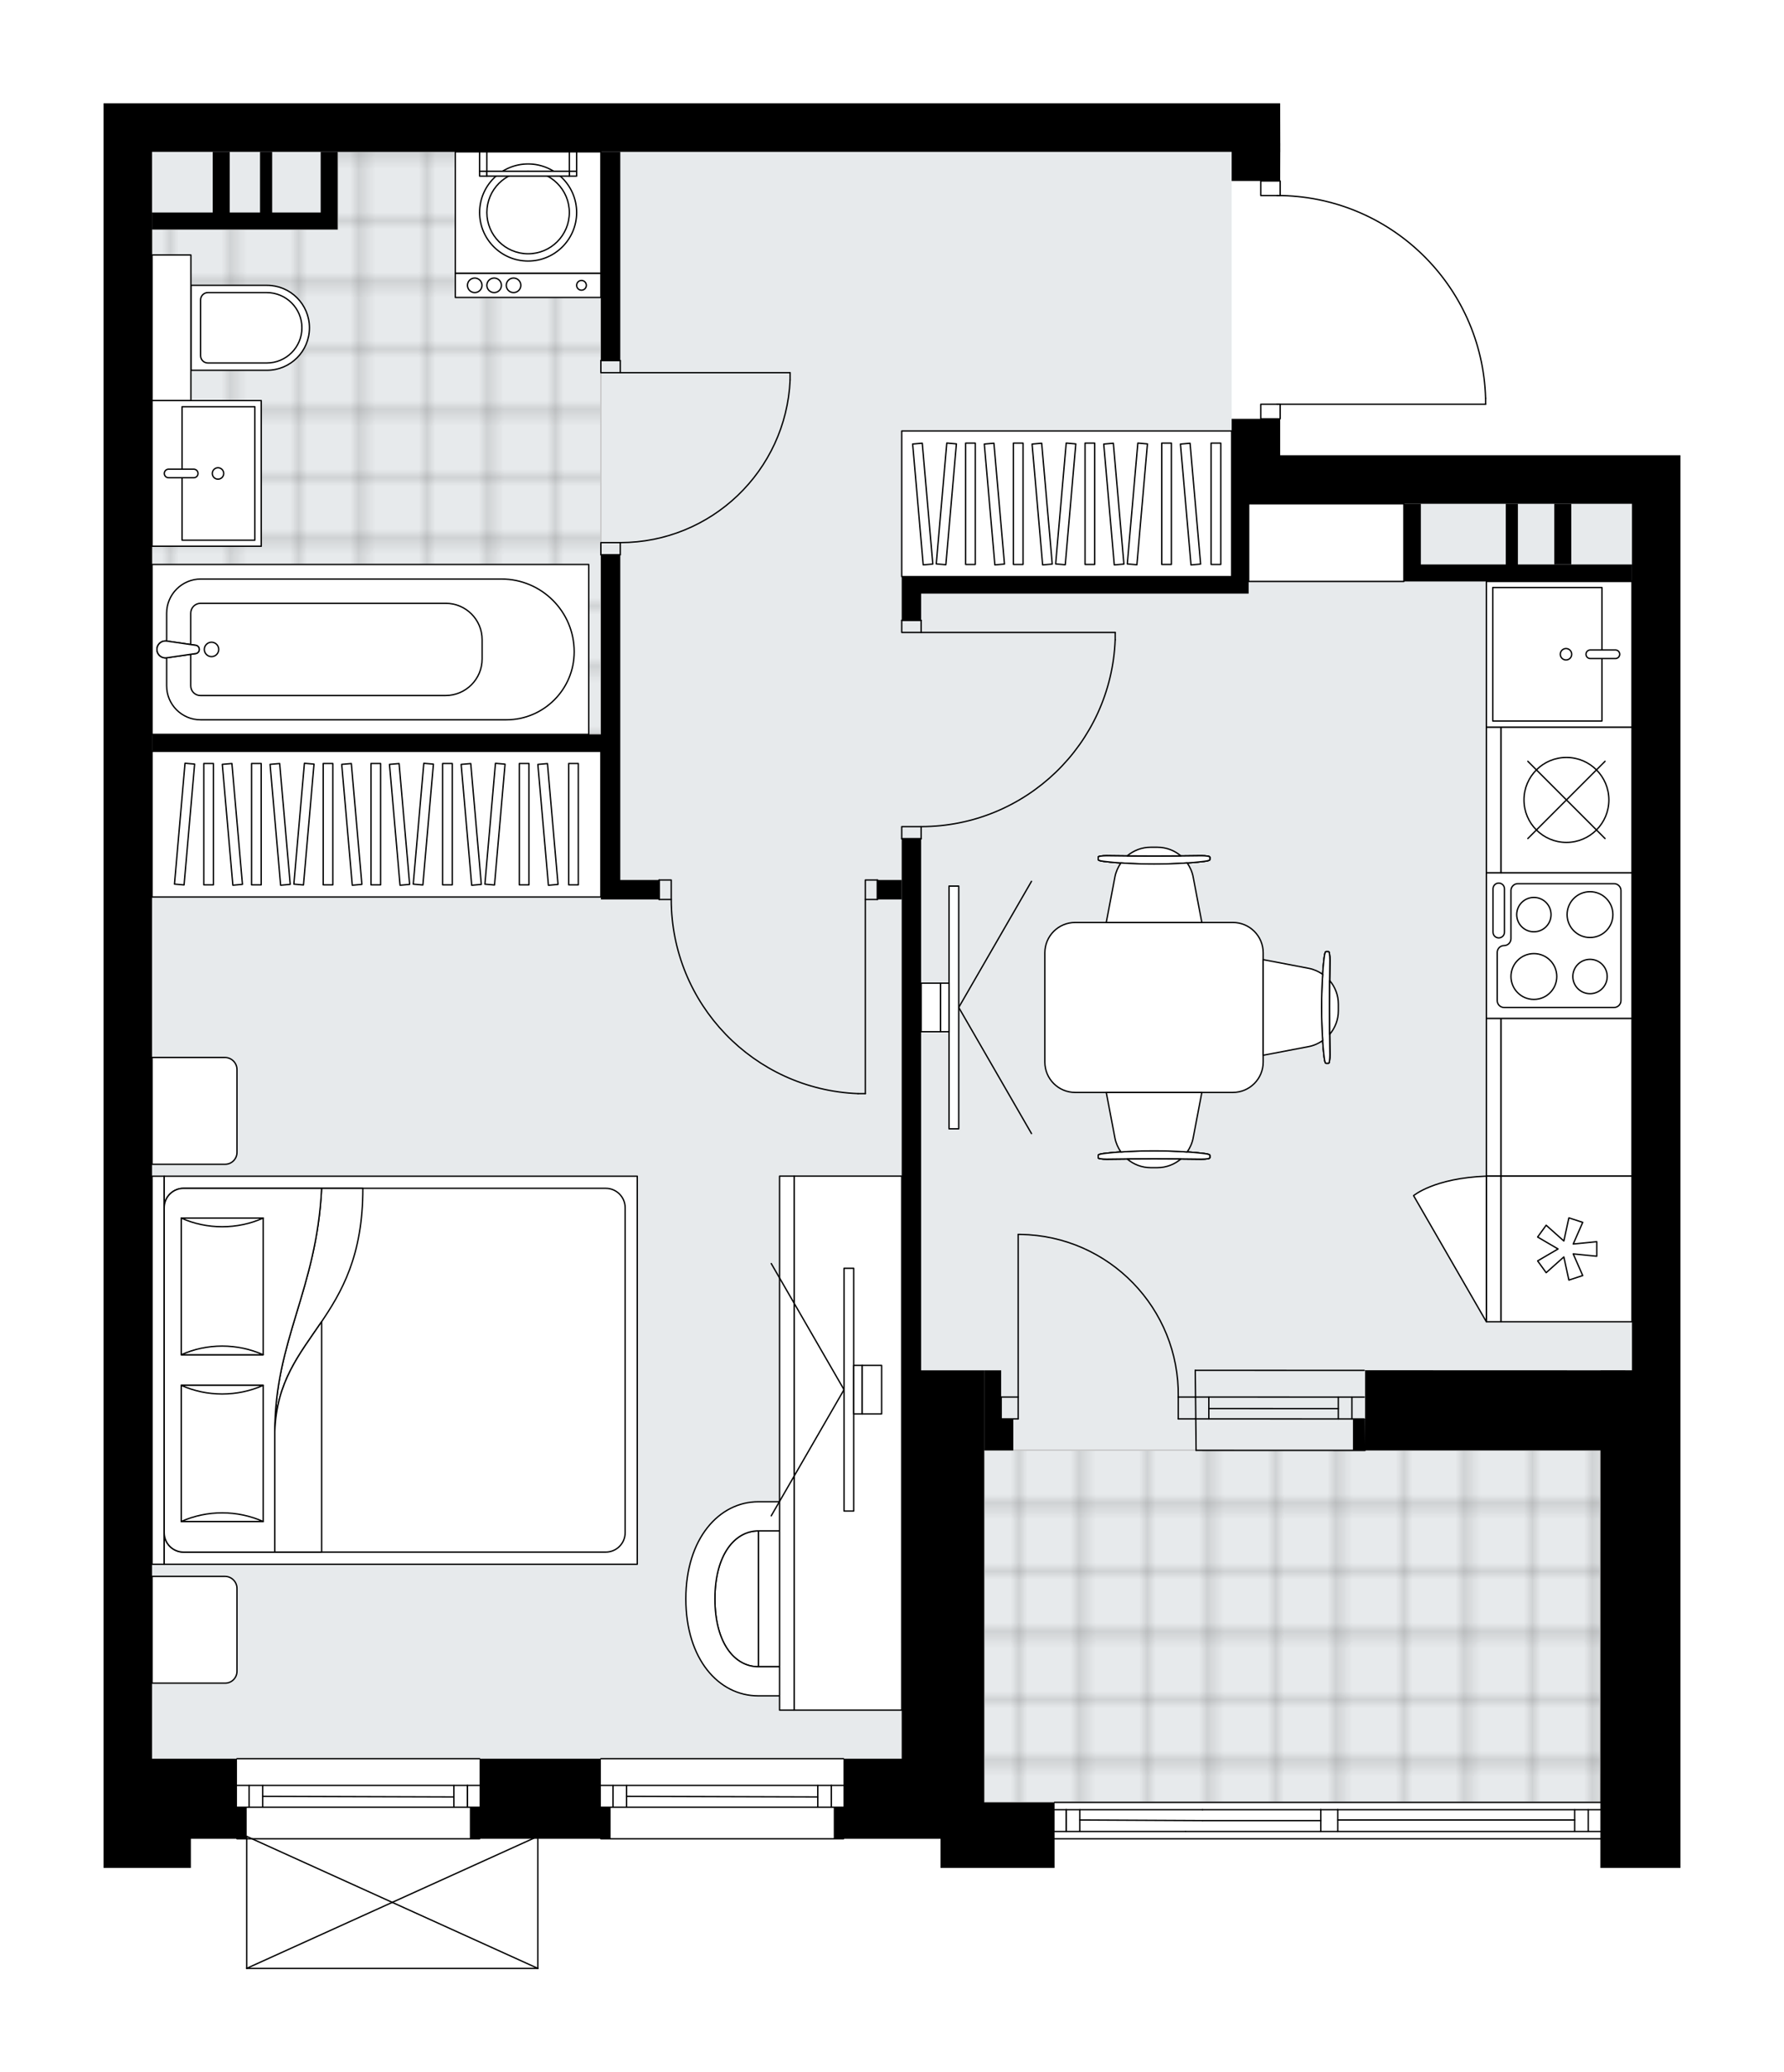 <svg xmlns="http://www.w3.org/2000/svg" xmlns:xlink="http://www.w3.org/1999/xlink" height="2000px" id="Layer_1" style="enable-background:new 0 0 1722.68 2000;" version="1.1" viewBox="0 0 1722.68 2000" width="1722.68px" x="0px" y="0px" xml:space="preserve">
<style type="text/css">
	.st0{fill:none;}
	.st1{opacity:0.25;fill:none;stroke:#070606;stroke-width:0.4;stroke-miterlimit:10;}
	.st2{fill:#FFFFFF;}
	.st3{fill:#E7EAEC;}
	.st4{fill:url(#SVGID_1_);stroke:#C8C8C8;stroke-width:1.3;stroke-miterlimit:10;}
	
		.st5{fill:url(#SVGID_00000090976314286970122150000009952616398344858303_);stroke:#C8C8C8;stroke-width:1.3;stroke-miterlimit:10;}
	.st6{fill:none;stroke:#000000;stroke-width:1.3;stroke-linecap:round;stroke-linejoin:round;stroke-miterlimit:10;}
	.st7{fill:#FFFFFF;stroke:#000000;stroke-width:1.3;stroke-linecap:round;stroke-linejoin:round;stroke-miterlimit:10;}
	.st8{font-family:'Arial-BoldMT','Arial'; font-weight:bold;}
	.st9{font-size:122.781px;}
	.st10{font-size:103.892px;}
	.st11{font-family: 'ArialMT','Arial';}
	.st12{font-size:40px;}
</style>
<pattern height="14.57" id="New_Pattern_Swatch_2" patternUnits="userSpaceOnUse" style="overflow:visible;" viewBox="7.49 -22.06 14.57 14.57" width="14.57" x="-138.89" y="0.49">
	<g>
		<rect class="st0" height="14.57" width="14.57" x="7.49" y="-22.06" />
		<g>
			<rect class="st1" height="7.29" width="7.29" x="14.77" y="-7.49" />
		</g>
		<g>
			<rect class="st1" height="7.29" width="7.29" x="0.2" y="-7.49" />
		</g>
		<g>
			<rect class="st1" height="7.29" width="7.29" x="22.06" y="-14.77" />
		</g>
		<g>
			<rect class="st1" height="7.29" width="7.29" x="7.49" y="-14.77" />
			<rect class="st1" height="7.29" width="7.29" x="14.77" y="-22.06" />
		</g>
		<g>
			<rect class="st1" height="7.29" width="7.29" x="0.2" y="-22.06" />
		</g>
		<g>
			<rect class="st1" height="7.29" width="7.29" x="22.06" y="-29.35" />
		</g>
		<g>
			<rect class="st1" height="7.29" width="7.29" x="7.49" y="-29.35" />
		</g>
	</g>
</pattern>
<path class="st2" d="M1622.68,1723.09L1622.68,1723.09l0,79.65h-77.34l0.01-27.46H1018.3v27.46h-110.1v-28.11  h-93.05c0,0.36-0.29,0.65-0.65,0.65H580.23c-0.36,0-0.65-0.29-0.65-0.65c0,0,0,0,0,0l-59.61,0v125.05c0,0,0,0,0,0.01  c0,0.05-0.02,0.09-0.03,0.14c-0.01,0.04-0.01,0.08-0.03,0.12c0,0,0,0.01,0,0.01c0,0.01-0.01,0.01-0.02,0.02  c-0.05,0.09-0.12,0.17-0.2,0.23c-0.02,0.02-0.04,0.03-0.07,0.04c-0.09,0.05-0.2,0.09-0.31,0.09h0l-281.11,0  c-0.12,0-0.22-0.04-0.31-0.09c-0.02-0.01-0.04-0.03-0.07-0.04c-0.08-0.06-0.15-0.14-0.2-0.23c0-0.01-0.01-0.01-0.01-0.02  c0,0,0-0.01,0-0.01c-0.02-0.04-0.02-0.09-0.03-0.13c-0.01-0.04-0.02-0.08-0.03-0.12c0,0,0-0.01,0-0.01v-124.4h-8.72  c-0.36,0-0.65-0.29-0.65-0.65l0,0h-43.86v28.11H100v-58.56v-46.85V515.48V146.53v0V123.1V99.67h1136.16l0.14,46.85l-0.14,27.46  c0.36,0,0.65,0.29,0.65,0.65v13.45c51.5,0.94,100.06,21.12,137.1,57.08c37.94,36.84,59.7,86.24,61.27,139.1c0,0,0,0.01,0,0.01  c0,0,0,0.01,0,0.01v5.87c0,0.36-0.29,0.65-0.65,0.65h-197.72v13.41c0,0.36-0.29,0.65-0.65,0.65h0v34.49l339.68,0h0h46.85V1723.09z" id="background" />
<g id="floor">
	<polygon class="st3" points="1575.83,485.89 1189.3,485.89 1189.3,146.22 146.85,146.22 146.85,1697.01 950.36,1697.01    950.36,1739.49 1545.38,1739.49 1545.38,1322.26 1575.83,1322.26  " />
	<pattern id="SVGID_1_" patternTransform="matrix(8.264 0 0 8.264 51157.594 38266.273)" xlink:href="#New_Pattern_Swatch_2">
	</pattern>
	<rect class="st4" height="339.99" width="595.02" x="950.36" y="1399.5" />
	
		<pattern id="SVGID_00000180367382468542856710000015633681761429525411_" patternTransform="matrix(8.264 0 0 8.264 51081.781 38326.949)" xlink:href="#New_Pattern_Swatch_2">
	</pattern>
	
		<polygon points="   326.06,146.22 326.06,221.18 146.85,221.18 146.85,708.44 580.23,708.44 580.23,495.26 580.23,221.18 580.23,146.22  " style="fill:url(#SVGID_00000180367382468542856710000015633681761429525411_);stroke:#C8C8C8;stroke-width:1.3;stroke-miterlimit:10;" />
	<g id="LINE_00000168078225281544257880000001454242685292280239_">
		<line class="st6" x1="1154.17" x2="1317.32" y1="1348.28" y2="1348.34" />
	</g>
	<g id="LINE_00000174591593354121874560000008389451859837201538_">
		<line class="st6" x1="1154.17" x2="1317.32" y1="1369.36" y2="1369.42" />
	</g>
	<g id="LINE_00000142169827208852576500000016349527599890862013_">
		<line class="st6" x1="1167.28" x2="1292.32" y1="1359.4" y2="1359.46" />
	</g>
	<g id="LINE_00000040574333076942906360000008228298473673538751_">
		<line class="st6" x1="1305.44" x2="1305.44" y1="1348.34" y2="1369.42" />
	</g>
	<g id="LINE_00000140721498388505393600000003058949401849344657_">
		<line class="st6" x1="1167.28" x2="1167.28" y1="1348.28" y2="1369.36" />
	</g>
	<g id="LINE_00000054260128672014964870000003267632339367443609_">
		<line class="st6" x1="1154.17" x2="1317.32" y1="1322.51" y2="1322.57" />
	</g>
	<g id="LINE_00000117666662204915649800000000610890701270894991_">
		<line class="st6" x1="1318.15" x2="1154.99" y1="1399.81" y2="1399.75" />
	</g>
	<g id="LINE_00000156588364842102312010000016043750003283703482_">
		<line class="st6" x1="1292.32" x2="1292.32" y1="1348.32" y2="1369.4" />
	</g>
	<g id="LINE_00000003090856959631569190000003586280053819934089_">
		<line class="st6" x1="1154.17" x2="1154.99" y1="1322.51" y2="1399.75" />
	</g>
	<g id="LINE_00000083792876747473489780000016798210329886880897_">
		<line class="st6" x1="1018.3" x2="1545.35" y1="1739.49" y2="1739.49" />
	</g>
	<g id="LINE_00000135676645568002908910000000096629807973204364_">
		<line class="st6" x1="1029.59" x2="1029.59" y1="1746.52" y2="1767.6" />
	</g>
	<g id="LINE_00000132073504933260659940000002126641158223645846_">
		<line class="st6" x1="1533.64" x2="1533.64" y1="1746.52" y2="1767.6" />
	</g>
	<g id="LINE_00000132050329516308009970000015192729158374377151_">
		<line class="st6" x1="1161.17" x2="1042.71" y1="1757.06" y2="1756.47" />
	</g>
	<g id="LINE_00000078009056429029127480000008515606433974322870_">
		<line class="st6" x1="1520.52" x2="1291.76" y1="1756.47" y2="1756.47" />
	</g>
	<g id="LINE_00000101817281458063882170000004498104519603387013_">
		<line class="st6" x1="1520.52" x2="1520.52" y1="1767.6" y2="1746.52" />
	</g>
	<g id="LINE_00000178168319186694517660000007041644980977639300_">
		<line class="st6" x1="1029.59" x2="1029.59" y1="1746.52" y2="1767.6" />
	</g>
	<g id="LINE_00000120540575413376992310000004693293383189757849_">
		<line class="st6" x1="1042.71" x2="1042.71" y1="1767.6" y2="1746.52" />
	</g>
	<g id="LINE_00000008844676974891281130000002297400652617014412_">
		<line class="st6" x1="1545.35" x2="1018.3" y1="1774.63" y2="1774.63" />
	</g>
	<g id="LINE_00000103977577273903012700000009350969915936510606_">
		<line class="st6" x1="1291.76" x2="1291.76" y1="1746.52" y2="1767.6" />
	</g>
	<g id="LINE_00000137818200959545031850000010242896600432702359_">
		<line class="st6" x1="1291.76" x2="1275.36" y1="1767.6" y2="1767.6" />
	</g>
	<g id="LINE_00000115511618125953932080000006038465072691041948_">
		<line class="st6" x1="1275.36" x2="1275.36" y1="1767.6" y2="1746.52" />
	</g>
	<g id="LINE_00000110436342111955577060000016352445309846931615_">
		<line class="st6" x1="1275.36" x2="1291.76" y1="1746.52" y2="1746.52" />
	</g>
	<g id="LINE_00000079457435047658687170000003043605888399746696_">
		<line class="st6" x1="1275.36" x2="1161.17" y1="1757.06" y2="1757.06" />
	</g>
	<g id="LWPOLYLINE_00000003063532038821212800000007490471305907568058_">
		<line class="st6" x1="1291.76" x2="1545.35" y1="1746.52" y2="1746.52" />
	</g>
	<g id="LWPOLYLINE_00000028292913261980330860000008236791363366162837_">
		<line class="st6" x1="1275.36" x2="1161.17" y1="1746.52" y2="1746.52" />
	</g>
	<g id="LWPOLYLINE_00000062158883592629578000000011115299515424230302_">
		<line class="st6" x1="1161.17" x2="1018.3" y1="1746.52" y2="1746.52" />
	</g>
	<g id="LWPOLYLINE_00000103230721380089465470000002506183099397870506_">
		<line class="st6" x1="1291.76" x2="1545.35" y1="1767.6" y2="1767.6" />
	</g>
	<g id="LWPOLYLINE_00000139985744756420585840000000688592578093942693_">
		<line class="st6" x1="1275.36" x2="1144.77" y1="1767.6" y2="1767.6" />
	</g>
	<g id="LWPOLYLINE_00000012445529981035361520000009350238352296236207_">
		<line class="st6" x1="1144.77" x2="1018.3" y1="1767.6" y2="1767.6" />
	</g>
	<g id="LINE_00000041274189606492008180000015259150891300595121_">
		<line class="st6" x1="463.1" x2="228.84" y1="1774.63" y2="1774.63" />
	</g>
	<g id="LINE_00000146488540750913090250000015963285031079316137_">
		<line class="st6" x1="228.84" x2="463.1" y1="1723.09" y2="1723.09" />
	</g>
	<g id="LINE_00000179613541712611138380000002509175146867765645_">
		<line class="st6" x1="451.39" x2="451.39" y1="1744.17" y2="1723.09" />
	</g>
	<g id="LINE_00000100364183107302226380000002332343094033218471_">
		<line class="st6" x1="240.55" x2="240.55" y1="1744.17" y2="1723.09" />
	</g>
	<g id="LINE_00000150783548617674536830000016064920069363557254_">
		<line class="st6" x1="228.84" x2="463.1" y1="1744.17" y2="1744.17" />
	</g>
	<g id="LINE_00000166633841673040062040000009072003044206603653_">
		<line class="st6" x1="253.67" x2="438.27" y1="1733.63" y2="1734.22" />
	</g>
	<g id="LINE_00000052815076856932339610000018363034810235598500_">
		<line class="st6" x1="253.67" x2="253.67" y1="1723.09" y2="1744.17" />
	</g>
	<g id="LINE_00000040565757402937256000000017460183026289069452_">
		<line class="st6" x1="451.39" x2="451.39" y1="1744.17" y2="1723.09" />
	</g>
	<g id="LINE_00000120517581657071258350000015397806995899967912_">
		<line class="st6" x1="438.27" x2="438.27" y1="1723.09" y2="1744.17" />
	</g>
	<g id="LINE_00000158751479966175142550000003760445826878107032_">
		<line class="st6" x1="228.84" x2="463.1" y1="1697.32" y2="1697.32" />
	</g>
	<g id="LINE_00000101787629753454639860000011204883545322351278_">
		<line class="st6" x1="814.49" x2="580.23" y1="1774.63" y2="1774.63" />
	</g>
	<g id="LINE_00000091003480015229935110000015431758584474055819_">
		<line class="st6" x1="580.23" x2="814.49" y1="1723.09" y2="1723.09" />
	</g>
	<g id="LINE_00000167376387061350792990000006465756713786846897_">
		<line class="st6" x1="802.78" x2="802.78" y1="1744.17" y2="1723.09" />
	</g>
	<g id="LINE_00000026161431893798993480000010063432085935678110_">
		<line class="st6" x1="591.94" x2="591.94" y1="1744.17" y2="1723.09" />
	</g>
	<g id="LINE_00000053532513400325747310000008702101742207886771_">
		<line class="st6" x1="580.23" x2="814.49" y1="1744.17" y2="1744.17" />
	</g>
	<g id="LINE_00000049912571447960937000000010580026640203352745_">
		<line class="st6" x1="605.06" x2="789.66" y1="1733.63" y2="1734.22" />
	</g>
	<g id="LINE_00000041288584729091477350000003523702311040701367_">
		<line class="st6" x1="605.06" x2="605.06" y1="1723.09" y2="1744.17" />
	</g>
	<g id="LINE_00000119810914009691312460000012969572167110170000_">
		<line class="st6" x1="802.78" x2="802.78" y1="1744.17" y2="1723.09" />
	</g>
	<g id="LINE_00000164510336726082216980000008385753022355657360_">
		<line class="st6" x1="789.66" x2="789.66" y1="1723.09" y2="1744.17" />
	</g>
	<g id="LINE_00000152251726916898889640000017733172828664136626_">
		<line class="st6" x1="580.23" x2="814.49" y1="1697.32" y2="1697.32" />
	</g>
	<g id="LWPOLYLINE_00000038385967983319801380000013329424042109707431_">
		<rect class="st6" height="14.06" width="18.74" x="1217.42" y="174.64" />
	</g>
	<g id="LWPOLYLINE_00000039121986984282830040000001649059791326528406_">
		<rect class="st6" height="14.06" width="18.74" x="1217.42" y="390.16" />
	</g>
	<g id="LWPOLYLINE_00000096057113589971800930000008886543116805067193_">
		<path class="st6" d="M1434.53,384.29c-3.23-108.94-92.47-195.59-201.46-195.6" />
	</g>
	<g id="LINE_00000034077808947087350340000008153212217244242083_">
		<line class="st6" x1="1233.06" x2="1434.53" y1="390.16" y2="390.16" />
	</g>
	<g id="LINE_00000171691726721240619200000013088922776100396984_">
		<line class="st6" x1="1434.53" x2="1434.53" y1="390.16" y2="384.29" />
	</g>
	<g id="LWPOLYLINE_00000135662862612152325470000016987067948030902719_">
		<rect class="st6" height="18.74" width="11.71" x="835.57" y="849.3" />
	</g>
	<g id="LWPOLYLINE_00000058567612290180460380000012851886050823351478_">
		<rect class="st6" height="18.74" width="11.71" x="636.45" y="849.3" />
	</g>
	<g id="LINE_00000165914279027068862880000012979029103448280495_">
		<line class="st6" x1="847.29" x2="847.29" y1="868.04" y2="849.3" />
	</g>
	<g id="LINE_00000002377234615615482680000006129752581221836981_">
		<line class="st6" x1="636.45" x2="636.45" y1="868.04" y2="849.3" />
	</g>
	<g id="LINE_00000066488032710902989990000014576527698674648730_">
		<line class="st6" x1="835.57" x2="835.57" y1="868.04" y2="1055.45" />
	</g>
	<g id="LINE_00000083086962230099802210000013269279384595310522_">
		<line class="st6" x1="828.55" x2="835.57" y1="1055.45" y2="1055.45" />
	</g>
	<g id="ARC_00000084501206790556668360000004359784630840515712_">
		<path class="st6" d="M828.55,1055.45c-100.69-3.9-180.33-86.64-180.38-187.41" />
	</g>
	<g id="LWPOLYLINE_00000024710203976292767620000002265914958612952450_">
		<rect class="st6" height="11.71" width="18.74" x="870.71" y="598.65" />
	</g>
	<g id="LWPOLYLINE_00000065032441943315079020000017927262968362221197_">
		<rect class="st6" height="11.71" width="18.74" x="870.71" y="797.77" />
	</g>
	<g id="LINE_00000155134099385629152000000018193443356140549272_">
		<line class="st6" x1="889.45" x2="870.71" y1="598.65" y2="598.65" />
	</g>
	<g id="LINE_00000027592404209461021130000016894887377388050858_">
		<line class="st6" x1="889.45" x2="870.71" y1="809.48" y2="809.48" />
	</g>
	<g id="LINE_00000106858625507951954140000004374520992675715722_">
		<line class="st6" x1="889.45" x2="1076.86" y1="610.36" y2="610.36" />
	</g>
	<g id="LINE_00000019654383919603163050000006703694711434520767_">
		<line class="st6" x1="1076.86" x2="1076.86" y1="617.39" y2="610.36" />
	</g>
	<g id="ARC_00000000217526222410149640000017856888220078471585_">
		<path class="st6" d="M1076.86,617.39c-3.9,100.69-86.64,180.33-187.41,180.38" />
	</g>
	<g id="LWPOLYLINE_00000113345865115862910660000003683411965666431878_">
		<rect class="st6" height="11.71" width="18.74" x="580.23" y="347.99" />
	</g>
	<g id="LWPOLYLINE_00000093160375624949920270000003320137803516483497_">
		<rect class="st6" height="11.71" width="18.74" x="580.23" y="523.68" />
	</g>
	<g id="LINE_00000059295495201389107960000000035681025207560357_">
		<line class="st6" x1="598.97" x2="580.23" y1="347.99" y2="347.99" />
	</g>
	<g id="LINE_00000170990798503416901100000015689549467554967484_">
		<line class="st6" x1="598.97" x2="580.23" y1="535.4" y2="535.4" />
	</g>
	<g id="LINE_00000152226601999126463420000002179463215310960267_">
		<line class="st6" x1="598.97" x2="762.95" y1="359.7" y2="359.7" />
	</g>
	<g id="ARC_00000120525392342275500640000005837971211758932876_">
		<path class="st6" d="M762.95,366.73c-3.9,87.75-76.15,156.9-163.98,156.95" />
	</g>
	<g id="LINE_00000061445253865973044750000012108239384392096921_">
		<line class="st6" x1="762.95" x2="762.95" y1="359.7" y2="366.73" />
	</g>
	<g id="ARC_00000027576243844059300340000008513707689402512772_">
		<path class="st6" d="M983.16,1191.32c0.77,0,1.53,0.01,2.3,0.02c85.4,1.28,153.59,71.54,152.31,156.94" />
	</g>
	<g id="LINE_00000011725369232204707570000014454991646443997609_">
		<line class="st6" x1="983.16" x2="983.16" y1="1348.28" y2="1191.32" />
	</g>
	<g id="LINE_00000072993326440931510020000015532058581826532530_">
		<line class="st6" x1="1154.17" x2="1137.77" y1="1348.28" y2="1348.28" />
	</g>
	<g id="LINE_00000054247285767420270640000008198727002767247745_">
		<line class="st6" x1="1137.77" x2="1137.77" y1="1348.28" y2="1369.36" />
	</g>
	<g id="LINE_00000065035474570411107230000012039992286227130031_">
		<line class="st6" x1="1137.77" x2="1154.17" y1="1369.36" y2="1369.36" />
	</g>
	<g id="LINE_00000075127326056837667250000012421148182364373927_">
		<line class="st6" x1="966.76" x2="983.16" y1="1369.36" y2="1369.36" />
	</g>
	<g id="LINE_00000008848315383478276370000013444859090376404885_">
		<line class="st6" x1="983.16" x2="983.16" y1="1369.36" y2="1348.28" />
	</g>
	<g id="LINE_00000117661557948793291290000017618378429485567884_">
		<line class="st6" x1="983.16" x2="966.76" y1="1348.28" y2="1348.28" />
	</g>
	<g id="LINE_00000112611920548994976370000016580554729324030639_">
		<line class="st6" x1="966.76" x2="966.76" y1="1369.36" y2="1348.28" />
	</g>
	<g id="LINE_00000121268425718037028870000001053035178840463780_">
		<line class="st6" x1="519.32" x2="238.21" y1="1899.68" y2="1899.67" />
	</g>
	<g id="LINE_00000004516939712771299280000006539646032427134089_">
		<line class="st6" x1="238.21" x2="238.21" y1="1899.67" y2="1772.28" />
	</g>
	<g id="LINE_00000050657362193460191670000002413912234944066435_">
		<line class="st6" x1="519.32" x2="519.32" y1="1772.28" y2="1899.68" />
	</g>
	<g id="LWPOLYLINE_00000088122267819864854400000006019838737230760866_">
		<line class="st6" x1="238.21" x2="519.32" y1="1772.28" y2="1899.68" />
	</g>
	<g id="LWPOLYLINE_00000178176298272122607800000008242147209008449182_">
		<line class="st6" x1="519.32" x2="238.21" y1="1772.28" y2="1899.67" />
	</g>
	<g>
		<polygon points="598.97,535.4 580.23,535.4 580.23,708.75 146.85,708.75 146.85,725.15 580.23,725.15 580.23,868.04     598.97,868.04 636.45,868.04 636.45,849.3 598.97,849.3   " />
		<rect height="201.46" width="18.74" x="580.23" y="146.53" />
		<rect height="18.74" width="23.43" x="847.29" y="849.3" />
		<polygon points="228.84,1697.32 146.85,1697.32 146.85,146.53 1189.3,146.53 1189.3,174.64 1236.16,174.64 1236.26,146.53     1236.3,146.53 1236.28,141.95 1236.3,138.4 1236.27,138.4 1236.16,99.67 100,99.67 100,131.7 100,146.53 100,1697.32 100,1723.09     100,1744.17 100,1758.38 100,1802.74 184.33,1802.74 184.33,1774.63 238.21,1774.63 238.21,1744.17 228.84,1744.17   " />
		<polygon points="950.36,1708.17 950.36,1322.51 889.45,1322.51 889.45,809.48 870.71,809.48 870.71,1322.51 870.71,1697.32     814.49,1697.32 814.49,1744.38 805.12,1744.17 805.12,1774.63 908.19,1774.63 908.19,1802.74 1018.3,1802.74 1018.3,1774.63     1018.3,1767.6 1018.3,1739.49 950.36,1739.49   " />
		<polygon points="966.76,1399.81 978.47,1399.81 978.47,1369.36 966.76,1369.36 966.76,1322.51 950.36,1322.51 950.36,1399.81       " />
		<rect height="58.56" width="16.4" x="1500.87" y="486.2" />
		<path d="M1622.68,439.35h-38.65l-347.87,0v-35.14h-46.85l0,81.99v70.28l-299.85,0h-18.74v42.17h18.74v-25.77l316.25,0v-16.4V486.2    h22.26l347.87,0l0,836.25l-30.45-0.03l0.13,0.08l-227.36-0.08l0,0.08l-0.02,46.85l-11.7,0.06l-0.01,30.39l11.72,0l0,0h227.34    l-0.1,279.61h-0.01l-0.04,123.32h77.34V1697.3l0-348.96l0,0L1622.68,439.35z M1318,1369.36l0.13,0l-0.01,24.95L1318,1369.36z" />
		<polygon points="205.42,146.53 205.42,205.09 146.85,205.09 146.85,221.49 309.66,221.49 326.06,221.49 326.06,146.53     309.66,146.53 309.66,205.09 262.81,205.09 262.81,146.53 251.1,146.53 251.1,205.09 221.81,205.09 221.81,146.53   " />
		<polygon points="1355.63,486.2 1355.63,544.77 1355.63,561.17 1575.83,561.17 1575.83,544.77 1465.73,544.77 1465.73,486.2     1454.02,486.2 1454.02,544.77 1372.03,544.77 1372.03,486.2   " />
		<polygon points="580.23,1697.32 463.1,1697.32 463.1,1744.17 453.73,1744.17 453.73,1774.63 589.6,1774.63 589.6,1744.17     580.23,1744.17   " />
	</g>
</g>
<g id="mebel">
	<g>
		
			<rect class="st7" height="126.5" transform="matrix(-8.293384e-11 1 -1 -8.293384e-11 2571.555 -453.616)" width="152.26" x="1436.46" y="995.72" />
		
			<rect class="st7" height="14.06" transform="matrix(-8.293384e-11 1 -1 -8.293384e-11 2501.277 -383.338)" width="152.26" x="1366.18" y="1051.94" />
	</g>
	
		<rect class="st7" height="149.92" transform="matrix(6.123234e-17 -1 1 6.123234e-17 756.985 1804.35)" width="74.96" x="1243.19" y="448.72" />
	<g>
		<path class="st7" d="M228.85,1612.94v-79.87c0-6.47-5.24-11.71-11.71-11.71h-70.28v103.07h70.5    C223.7,1624.43,228.85,1619.29,228.85,1612.94z" />
		<path class="st7" d="M228.85,1112.16v-79.87c0-6.47-5.24-11.71-11.71-11.71h-70.28v103.07h70.5    C223.7,1123.65,228.85,1118.51,228.85,1112.16z" />
		<g>
			
				<rect class="st7" height="11.71" transform="matrix(4.491680e-11 -1 1 4.491680e-11 -1169.689 1475.111)" width="374.49" x="-34.54" y="1316.54" />
			
				<rect class="st7" height="456.81" transform="matrix(4.491680e-11 -1 1 4.491680e-11 -935.43 1709.37)" width="374.49" x="199.72" y="1094" />
			<path class="st7" d="M158.57,1479.19v-313.59c0-10.35,8.39-18.74,18.74-18.74h407.61c10.35,0,18.74,8.39,18.74,18.74v313.59     c0,10.35-8.39,18.74-18.74,18.74H177.31C166.96,1497.93,158.57,1489.54,158.57,1479.19z" />
			<path class="st7" d="M310.55,1146.87c-4.8,97.95-45.16,146.49-45.19,234.69c3.19-94.37,85.19-104.45,85.02-234.69L310.55,1146.87     z" />
			<g>
				<path class="st7" d="M310.55,1146.87c-4.8,97.95-45.16,146.49-45.19,234.69l0,116.38h-88.06c-10.35,0-18.74-8.39-18.74-18.74      v-313.59c0-10.35,8.39-18.74,18.74-18.74L310.55,1146.87L310.55,1146.87z" />
			</g>
			
				<rect class="st7" height="79.1" transform="matrix(4.483842e-11 -1 1 4.483842e-11 -1188.154 1617.262)" width="131.42" x="148.84" y="1363.16" />
			<path class="st7" d="M254.11,1337c-24.85,11.13-54.25,11.13-79.1,0H254.11z" />
			<path class="st7" d="M175,1468.42c24.85-11.13,54.25-11.13,79.1,0H175z" />
			
				<rect class="st7" height="79.1" transform="matrix(4.489371e-11 -1 1 4.489371e-11 -1026.965 1456.073)" width="131.93" x="148.59" y="1201.97" />
			<path class="st7" d="M254.11,1175.56c-24.85,11.17-54.25,11.17-79.1,0H254.11z" />
			<path class="st7" d="M175,1307.48c24.85-11.17,54.25-11.17,79.1,0H175z" />
			<g>
				<path class="st7" d="M265.37,1381.55v116.38h45.19v-222.37C289.23,1307.07,267,1333.3,265.37,1381.55z" />
			</g>
		</g>
	</g>
	<g>
		
			<rect class="st7" height="318.59" transform="matrix(1.890872e-10 -1 1 1.890872e-10 543.81 1516.212)" width="140.56" x="959.73" y="326.9" />
		<g>
			
				<rect class="st7" height="9.31" transform="matrix(1.796785e-10 -1 1 1.796785e-10 450.893 1423.295)" width="117.13" x="878.53" y="481.55" />
			
				<rect class="st7" height="9.31" transform="matrix(1.796785e-10 -1 1 1.796785e-10 497.015 1469.418)" width="117.13" x="924.65" y="481.55" />
			
				<rect class="st7" height="9.31" transform="matrix(1.789183e-10 -1 1 1.789183e-10 566.199 1538.601)" width="117.13" x="993.84" y="481.55" />
			
				<rect class="st7" height="9.31" transform="matrix(0.087 -0.996 0.996 0.087 350.019 1354.38)" width="117.13" x="855.47" y="481.55" />
			
				<rect class="st7" height="9.31" transform="matrix(0.087 -0.996 0.996 0.087 455.275 1469.248)" width="117.13" x="970.77" y="481.55" />
			
				<rect class="st7" height="9.31" transform="matrix(-0.087 -0.996 0.996 -0.087 484.274 1416.157)" width="117.13" x="832.41" y="481.55" />
			
				<rect class="st7" height="9.31" transform="matrix(-0.087 -0.996 0.996 -0.087 559.487 1485.078)" width="117.13" x="901.59" y="481.55" />
			
				<rect class="st7" height="9.31" transform="matrix(-0.087 -0.996 0.996 -0.087 609.63 1531.025)" width="117.13" x="947.71" y="481.55" />
			
				<rect class="st7" height="9.31" transform="matrix(0.087 -0.996 0.996 0.087 518.429 1538.168)" width="117.13" x="1039.96" y="481.55" />
			
				<rect class="st7" height="9.31" transform="matrix(-0.087 -0.996 0.996 -0.087 684.843 1599.945)" width="117.13" x="1016.9" y="481.55" />
			
				<rect class="st7" height="9.31" transform="matrix(1.796635e-10 -1 1 1.796635e-10 640.261 1612.663)" width="117.13" x="1067.9" y="481.55" />
			
				<rect class="st7" height="9.31" transform="matrix(1.801919e-10 -1 1 1.801919e-10 687.937 1660.339)" width="117.13" x="1115.57" y="481.55" />
			
				<rect class="st7" height="9.31" transform="matrix(-0.087 -0.996 0.996 -0.087 765.36 1673.725)" width="117.13" x="1090.96" y="481.55" />
		</g>
	</g>
	<g>
		
			<rect class="st7" height="433.38" transform="matrix(1.901615e-10 -1 1 1.901615e-10 -431.879 1158.967)" width="140.56" x="293.27" y="578.73" />
		<g>
			
				<rect class="st7" height="9.31" transform="matrix(1.796714e-10 -1 1 1.796714e-10 -593.98 996.866)" width="117.13" x="142.88" y="790.77" />
			
				<rect class="st7" height="9.31" transform="matrix(1.797407e-10 -1 1 1.797407e-10 -547.857 1042.988)" width="117.13" x="189" y="790.77" />
			
				<rect class="st7" height="9.31" transform="matrix(1.799352e-10 -1 1 1.799352e-10 -478.674 1112.172)" width="117.13" x="258.18" y="790.77" />
			
				<rect class="st7" height="9.31" transform="matrix(1.796785e-10 -1 1 1.796785e-10 -432.551 1158.295)" width="117.13" x="304.31" y="790.77" />
			
				<rect class="st7" height="9.31" transform="matrix(1.796093e-10 -1 1 1.796093e-10 -363.368 1227.478)" width="117.13" x="373.49" y="790.77" />
			
				<rect class="st7" height="9.31" transform="matrix(0.087 -0.996 0.996 0.087 -629.561 903.8)" width="117.13" x="119.82" y="790.77" />
			
				<rect class="st7" height="9.31" transform="matrix(0.087 -0.996 0.996 0.087 -524.305 1018.668)" width="117.13" x="235.12" y="790.77" />
			
				<rect class="st7" height="9.31" transform="matrix(0.087 -0.996 0.996 0.087 -419.048 1133.535)" width="117.13" x="350.43" y="790.77" />
			
				<rect class="st7" height="9.31" transform="matrix(-0.087 -0.996 0.996 -0.087 -548.325 1088.399)" width="117.13" x="165.94" y="790.77" />
			
				<rect class="st7" height="9.31" transform="matrix(-0.087 -0.996 0.996 -0.087 -498.183 1134.346)" width="117.13" x="212.06" y="790.77" />
			
				<rect class="st7" height="9.31" transform="matrix(-0.087 -0.996 0.996 -0.087 -422.969 1203.266)" width="117.13" x="281.25" y="790.77" />
			
				<rect class="st7" height="9.31" transform="matrix(-0.087 -0.996 0.996 -0.087 -372.827 1249.213)" width="117.13" x="327.37" y="790.77" />
			
				<rect class="st7" height="9.31" transform="matrix(0.087 -0.996 0.996 0.087 -355.894 1202.456)" width="117.13" x="419.61" y="790.77" />
			
				<rect class="st7" height="9.31" transform="matrix(-0.087 -0.996 0.996 -0.087 -297.613 1318.133)" width="117.13" x="396.55" y="790.77" />
			
				<rect class="st7" height="9.31" transform="matrix(1.796714e-10 -1 1 1.796714e-10 -289.306 1301.54)" width="117.13" x="447.55" y="790.77" />
			
				<rect class="st7" height="9.31" transform="matrix(1.796785e-10 -1 1 1.796785e-10 -241.63 1349.216)" width="117.13" x="495.23" y="790.77" />
			
				<rect class="st7" height="9.31" transform="matrix(-0.087 -0.996 0.996 -0.087 -217.097 1391.913)" width="117.13" x="470.61" y="790.77" />
		</g>
	</g>
	<g>
		<path class="st7" d="M1038.21,890.27h152.27c16.17,0,29.28,13.11,29.28,29.28v105.48c0,16.17-13.11,29.28-29.28,29.28h-152.27    c-16.17,0-29.28-13.11-29.28-29.28V919.55C1008.93,903.38,1022.04,890.27,1038.21,890.27z" />
		<g>
			<g id="LINE_00000031198730123341748510000013050549240389104523_">
				<path class="st7" d="M1065.67,1113.32c28.36-3.56,69.06-3.56,97.41,0c3.27,0.41,5.17,1.03,5.17,1.68v0.16v2.31      c0,0.7-3.67,1.26-8.2,1.26c-30.37-0.48-60.99-0.48-91.36,0c-4.53,0-8.2-0.57-8.2-1.26v-2.31v-0.16      C1060.5,1114.34,1062.4,1113.73,1065.67,1113.32z" />
			</g>
			<g id="LINE_00000027589414277855206550000005073422905417332627_">
				<path class="st7" d="M1065.67,1113.32c28.36-3.56,69.06-3.56,97.41,0c3.27,0.41,5.17,1.03,5.17,1.68v0.16v2.31      c0,0.7-3.67,1.26-8.2,1.26c-30.37-0.48-60.99-0.48-91.36,0c-4.53,0-8.2-0.57-8.2-1.26v-2.31v-0.16      C1060.5,1114.34,1062.4,1113.73,1065.67,1113.32z" />
			</g>
			<g id="LINE_00000084491423015150097950000016590078389909712554_">
				<path class="st7" d="M1065.67,1113.32c28.36-3.56,69.06-3.56,97.41,0c3.27,0.41,5.17,1.03,5.17,1.68v0.16v2.31      c0,0.7-3.67,1.26-8.2,1.26c-30.37-0.48-60.99-0.48-91.36,0c-4.53,0-8.2-0.57-8.2-1.26v-2.31v-0.16      C1060.5,1114.34,1062.4,1113.73,1065.67,1113.32z" />
			</g>
			<path class="st7" d="M1088.48,1118.58c6.17,5.21,14.1,8.32,22.66,8.32h6.46c8.56,0,16.5-3.11,22.66-8.32     C1123.01,1118.42,1105.75,1118.42,1088.48,1118.58z" />
			<path class="st7" d="M1068.23,1054.31l8.4,44.04c0.95,4.98,3.02,9.46,5.77,13.41c20.33-1.43,43.62-1.43,63.95,0     c2.75-3.95,4.82-8.44,5.77-13.41l8.4-44.04H1068.23z" />
		</g>
		<g>
			<g id="LINE_00000002352932145023348250000015079117013490156449_">
				<path class="st7" d="M1278.77,1021c-3.56-28.36-3.56-69.06,0-97.41c0.41-3.27,1.03-5.17,1.68-5.17h0.16h2.31      c0.7,0,1.26,3.67,1.26,8.2c-0.48,30.37-0.48,60.99,0,91.36c0,4.53-0.57,8.2-1.26,8.2h-2.31h-0.16      C1279.79,1026.17,1279.18,1024.27,1278.77,1021z" />
			</g>
			<g id="LINE_00000084496513693515718630000010683260289273358208_">
				<path class="st7" d="M1278.77,1021c-3.56-28.36-3.56-69.06,0-97.41c0.41-3.27,1.03-5.17,1.68-5.17h0.16h2.31      c0.7,0,1.26,3.67,1.26,8.2c-0.48,30.37-0.48,60.99,0,91.36c0,4.53-0.57,8.2-1.26,8.2h-2.31h-0.16      C1279.79,1026.17,1279.18,1024.27,1278.77,1021z" />
			</g>
			<g id="LINE_00000119075344360508593410000011454065544182297989_">
				<path class="st7" d="M1278.77,1021c-3.56-28.36-3.56-69.06,0-97.41c0.41-3.27,1.03-5.17,1.68-5.17h0.16h2.31      c0.7,0,1.26,3.67,1.26,8.2c-0.48,30.37-0.48,60.99,0,91.36c0,4.53-0.57,8.2-1.26,8.2h-2.31h-0.16      C1279.79,1026.17,1279.18,1024.27,1278.77,1021z" />
			</g>
			<path class="st7" d="M1284.03,998.18c5.21-6.17,8.32-14.1,8.32-22.66v-6.46c0-8.56-3.11-16.5-8.32-22.66     C1283.87,963.66,1283.87,980.92,1284.03,998.18z" />
			<path class="st7" d="M1219.76,1018.44l44.04-8.4c4.98-0.95,9.46-3.02,13.41-5.77c-1.43-20.33-1.43-43.62,0-63.95     c-3.95-2.75-8.44-4.82-13.41-5.77l-44.04-8.4V1018.44z" />
		</g>
		<g>
			<g id="LINE_00000164473640580123071230000006538866099811926944_">
				<path class="st7" d="M1163.08,831.26c-28.36,3.56-69.06,3.56-97.41,0c-3.27-0.41-5.17-1.03-5.17-1.68v-0.16v-2.31      c0-0.7,3.67-1.26,8.2-1.26c30.37,0.48,60.99,0.48,91.36,0c4.53,0,8.2,0.57,8.2,1.26v2.31v0.16      C1168.26,830.23,1166.36,830.85,1163.08,831.26z" />
			</g>
			<g id="LINE_00000111880942920953724900000010494640856232116133_">
				<path class="st7" d="M1163.08,831.26c-28.36,3.56-69.06,3.56-97.41,0c-3.27-0.41-5.17-1.03-5.17-1.68v-0.16v-2.31      c0-0.7,3.67-1.26,8.2-1.26c30.37,0.48,60.99,0.48,91.36,0c4.53,0,8.2,0.57,8.2,1.26v2.31v0.16      C1168.26,830.23,1166.36,830.85,1163.08,831.26z" />
			</g>
			<g id="LINE_00000031889106794787488200000011761681233035399556_">
				<path class="st7" d="M1163.08,831.26c-28.36,3.56-69.06,3.56-97.41,0c-3.27-0.41-5.17-1.03-5.17-1.68v-0.16v-2.31      c0-0.7,3.67-1.26,8.2-1.26c30.37,0.48,60.99,0.48,91.36,0c4.53,0,8.2,0.57,8.2,1.26v2.31v0.16      C1168.26,830.23,1166.36,830.85,1163.08,831.26z" />
			</g>
			<path class="st7" d="M1140.27,826c-6.17-5.21-14.1-8.32-22.66-8.32h-6.46c-8.56,0-16.5,3.11-22.66,8.32     C1105.75,826.16,1123.01,826.16,1140.27,826z" />
			<path class="st7" d="M1160.52,890.27l-8.4-44.04c-0.95-4.98-3.02-9.46-5.77-13.41c-20.33,1.43-43.62,1.43-63.95,0     c-2.75,3.95-4.82,8.44-5.77,13.41l-8.4,44.04H1160.52z" />
		</g>
	</g>
	<g>
		<g>
			<g id="LINE_00000103237893284101371750000001515544866757311381_">
				<line class="st7" x1="925.77" x2="996.04" y1="972.29" y2="850.56" />
			</g>
			<g id="LINE_00000059281127675768760690000016066223153756185240_">
				<line class="st7" x1="925.77" x2="996.04" y1="972.29" y2="1094.01" />
			</g>
		</g>
		
			<rect class="st7" height="234.26" transform="matrix(-1 -1.844157e-10 1.844157e-10 -1 1842.162 1944.577)" width="9.37" x="916.4" y="855.16" />
		<rect class="st7" height="46.85" width="8.2" x="908.2" y="948.86" />
		
			<rect class="st7" height="46.85" transform="matrix(-1 -1.813098e-10 1.813098e-10 -1 1797.652 1944.577)" width="18.74" x="889.46" y="948.86" />
	</g>
	<g>
		<g>
			<g>
				<path class="st7" d="M849.57,1591.06v-96.1c0-9.67-7.84-17.52-17.52-17.52h-99.73v131.13h99.73      C841.73,1608.58,849.57,1600.73,849.57,1591.06z" />
				<path class="st7" d="M732.32,1477.45c-22.75,0-41.99,22.9-41.99,65.59c0,42.69,18.99,65.54,41.99,65.54V1477.45z" />
				<path class="st7" d="M732.32,1636.69c-38.37,0-70.04-35.43-70.04-93.65s32.08-93.7,70.04-93.7H832v28.11h-99.68      c-22.75,0-41.99,22.9-41.99,65.59c0,42.69,18.99,65.54,41.99,65.54H832v28.11H732.32z" />
			</g>
		</g>
		<g>
			<polygon class="st7" points="766.83,1650.47 766.83,1135.1 870.71,1135.1 870.73,1650.47    " />
			
				<rect class="st7" height="14.06" transform="matrix(3.559678e-10 -1 1 3.559678e-10 -632.982 2152.586)" width="515.37" x="502.12" y="1385.76" />
		</g>
		<g>
			<g>
				<g id="LINE_00000005240163220108969520000004495326263454337173_">
					<line class="st7" x1="815.01" x2="744.73" y1="1341.17" y2="1462.9" />
				</g>
				<g id="LINE_00000160179167898404100550000013205783084351029168_">
					<line class="st7" x1="815.01" x2="744.73" y1="1341.17" y2="1219.45" />
				</g>
			</g>
			<rect class="st7" height="234.26" width="9.37" x="815.01" y="1224.04" />
			
				<rect class="st7" height="46.85" transform="matrix(-1 -3.119257e-10 3.119257e-10 -1 1656.954 2682.344)" width="8.2" x="824.38" y="1317.75" />
			<rect class="st7" height="46.85" width="18.74" x="832.58" y="1317.75" />
		</g>
	</g>
	<g>
		<path class="st7" d="M298.81,316.36L298.81,316.36c0,22.64-18.35,41-41,41h-73.48v-81.99h73.48    C280.46,275.36,298.81,293.72,298.81,316.36z" />
		
			<rect class="st7" height="37.48" transform="matrix(4.443474e-11 -1 1 4.443474e-11 -150.762 481.955)" width="140.56" x="95.32" y="297.62" />
		<path class="st7" d="M291.54,316.36L291.54,316.36c0,18.76-15.21,33.97-33.97,33.97h-56.84c-3.88,0-7.03-3.15-7.03-7.03v-53.88    c0-3.88,3.15-7.03,7.03-7.03h56.84C276.34,282.39,291.54,297.6,291.54,316.36z" />
	</g>
	<g>
		<g>
			<rect class="st7" height="23.43" width="140.56" x="439.68" y="263.65" />
			<rect class="st7" height="117.13" width="140.56" x="439.68" y="146.53" />
			<g id="CIRCLE_00000102525458144814836350000006824213339418714511_">
				<circle class="st7" cx="509.96" cy="205.09" r="46.85" />
			</g>
			<g id="CIRCLE_00000129164552628823056910000007769981398092170902_">
				<circle class="st7" cx="509.96" cy="205.09" r="39.82" />
			</g>
			<g id="CIRCLE_00000170255223061024938890000006413958461068498616_">
				<circle class="st7" cx="561.5" cy="275.37" r="4.69" />
			</g>
			<g id="CIRCLE_00000128481897117012516410000003347013237645795714_">
				<circle class="st7" cx="495.9" cy="275.37" r="7.03" />
			</g>
			<g id="CIRCLE_00000025435416077658045920000009676829468197994666_">
				<circle class="st7" cx="477.16" cy="275.37" r="7.03" />
			</g>
			<g id="CIRCLE_00000101816550730678861540000011936410765234868361_">
				<circle class="st7" cx="458.42" cy="275.37" r="7.03" />
			</g>
		</g>
		<g>
			<rect class="st7" height="18.74" width="7.03" x="463.11" y="146.53" />
			<rect class="st7" height="4.69" width="7.03" x="463.11" y="165.27" />
			<rect class="st7" height="18.74" width="7.03" x="549.78" y="146.53" />
			<rect class="st7" height="4.69" width="7.03" x="549.78" y="165.27" />
			
				<rect class="st7" height="4.69" transform="matrix(-1 -4.472790e-11 4.472790e-11 -1 1019.918 335.217)" width="79.65" x="470.13" y="165.27" />
		</g>
	</g>
	<g>
		
			<rect class="st7" height="421.67" transform="matrix(4.491969e-11 -1 1 4.491969e-11 -269.067 984.445)" width="163.98" x="275.7" y="415.92" />
		<g id="ARC_00000145018667380553993150000018364109666978249386_">
			<path class="st7" d="M160.9,634.85c-0.78,0.11-1.58,0.11-2.36,0c-4.47-0.65-7.56-4.8-6.91-9.27c0.65-4.47,4.8-7.56,9.27-6.91     l28.61,4.17c1.32,0.39,2.36,1.43,2.75,2.75c0.65,2.16-0.59,4.44-2.75,5.09L160.9,634.85z" />
		</g>
		<path class="st7" d="M160.91,591.86v26.81l28.59,4.17c1.32,0.39,2.36,1.43,2.75,2.75c0.64,2.16-0.59,4.44-2.75,5.09l-28.59,4.17    v27.05c0,18.11,14.68,32.8,32.8,32.8h295.12c36.25,0,65.64-29.39,65.64-65.64c0-38.79-31.44-70.23-70.23-70.23H193.95    C175.7,558.82,160.91,573.61,160.91,591.86z" />
		<path class="st7" d="M184.17,591.78v30.28l5.33,0.78c1.32,0.39,2.36,1.43,2.75,2.75c0.64,2.16-0.59,4.44-2.75,5.09l-5.33,0.78    v30.44c0,5.18,4.2,9.37,9.37,9.37H430.2c19.53,0,35.36-15.83,35.36-35.36v-18.52c0-19.41-15.73-35.14-35.14-35.14H193.71    C188.44,582.25,184.17,586.52,184.17,591.78z" />
		<g id="ARC_00000101085325506896626580000007117592560184635054_">
			<path class="st7" d="M160.9,634.85c-0.78,0.11-1.58,0.11-2.36,0c-4.47-0.65-7.56-4.8-6.91-9.27c0.65-4.47,4.8-7.56,9.27-6.91     l28.61,4.17c1.32,0.39,2.36,1.43,2.75,2.75c0.65,2.16-0.59,4.44-2.75,5.09L160.9,634.85z" />
		</g>
		<circle class="st7" cx="204.25" cy="626.76" r="6.95" />
	</g>
	<g>
		
			<rect class="st7" height="105.42" transform="matrix(4.490992e-11 -1 1 4.490992e-11 -257.354 656.482)" width="140.57" x="129.28" y="404.21" />
		
			<rect class="st7" height="70.28" transform="matrix(4.498008e-11 -1 1 4.498008e-11 -245.977 667.908)" width="128.84" x="146.54" y="421.8" />
		<path class="st7" d="M191.22,456.94L191.22,456.94c0,2.29-1.85,4.14-4.14,4.14h-24.29c-2.29,0-4.14-1.85-4.14-4.14l0,0    c0-2.29,1.85-4.14,4.14-4.14h24.29C189.36,452.8,191.22,454.65,191.22,456.94z" />
		<circle class="st7" cx="210.51" cy="456.94" r="5.51" />
	</g>
	<g>
		
			<rect class="st7" height="140.56" transform="matrix(-1.347591e-10 1 -1 -1.347591e-10 2418.121 -592.996)" width="140.56" x="1435.28" y="842.28" />
		<path class="st7" d="M1558.59,852.83h-92.92c-3.67,0-6.64,2.97-6.64,6.64v46.46c0,3.67-2.97,6.64-6.64,6.64l0,0    c-3.67,0-6.64,2.97-6.64,6.64v46.46c0,3.67,2.97,6.64,6.64,6.64h106.2c3.67,0,6.64-2.97,6.64-6.64v-106.2    C1565.23,855.8,1562.26,852.83,1558.59,852.83z" />
		<path class="st7" d="M1441.7,899.65v-41.87c0-3.05,2.48-5.53,5.53-5.53l0,0c3.05,0,5.53,2.48,5.53,5.53v41.87    c0,3.05-2.48,5.53-5.53,5.53l0,0C1444.17,905.18,1441.7,902.7,1441.7,899.65z" />
		<circle class="st7" cx="1535.36" cy="882.69" r="22.12" />
		<circle class="st7" cx="1481.16" cy="942.43" r="22.12" />
		<circle class="st7" cx="1481.16" cy="882.69" r="16.59" />
		<circle class="st7" cx="1535.36" cy="942.43" r="16.59" />
	</g>
	<g>
		
			<rect class="st7" height="126.5" transform="matrix(-1.347591e-10 1 -1 -1.347591e-10 2284.593 -740.58)" width="140.56" x="1442.31" y="708.76" />
		
			<rect class="st7" height="14.06" transform="matrix(-1.347591e-10 1 -1 -1.347591e-10 2214.316 -670.302)" width="140.56" x="1372.03" y="764.98" />
		<circle class="st7" cx="1512.59" cy="772.01" r="41" />
		<line class="st7" x1="1549.86" x2="1475.32" y1="809.28" y2="734.74" />
		<line class="st7" x1="1475.32" x2="1549.86" y1="809.28" y2="734.74" />
	</g>
	<g>
		
			<rect class="st7" height="140.56" transform="matrix(-1.347502e-10 1 -1 -1.347502e-10 2137.005 -874.112)" width="140.57" x="1435.28" y="561.17" />
		
			<rect class="st7" height="105.42" transform="matrix(-1.346427e-10 1 -1 -1.346427e-10 2125.58 -862.734)" width="128.84" x="1429.74" y="578.71" />
		<path class="st7" d="M1531.47,631.42L1531.47,631.42c0-2.29,1.85-4.14,4.14-4.14h24.29c2.29,0,4.14,1.85,4.14,4.14v0    c0,2.29-1.85,4.14-4.14,4.14h-24.29C1533.33,635.57,1531.47,633.71,1531.47,631.42z" />
		<circle class="st7" cx="1512.18" cy="631.42" r="5.51" />
	</g>
	<g>
		
			<rect class="st7" height="126.5" transform="matrix(-1.345521e-10 1 -1 -1.345521e-10 2717.963 -307.21)" width="140.56" x="1442.31" y="1142.13" />
		
			<rect class="st7" height="14.06" transform="matrix(-1.345521e-10 1 -1 -1.345521e-10 2647.685 -236.932)" width="140.56" x="1372.03" y="1198.35" />
		<polygon class="st7" points="1519.13,1200.62 1541.87,1198.35 1541.87,1212.4 1519.13,1210.13 1528.32,1231.05 1514.95,1235.4     1510.09,1213.07 1493.03,1228.27 1484.77,1216.9 1504.5,1205.38 1484.77,1193.85 1493.03,1182.48 1510.09,1197.68     1514.95,1175.36 1528.32,1179.7   " />
		<path class="st7" d="M1435.28,1275.65L1365,1153.93c0,0,19.78-16.96,70.28-18.83V1275.65z" />
	</g>
</g>
</svg>